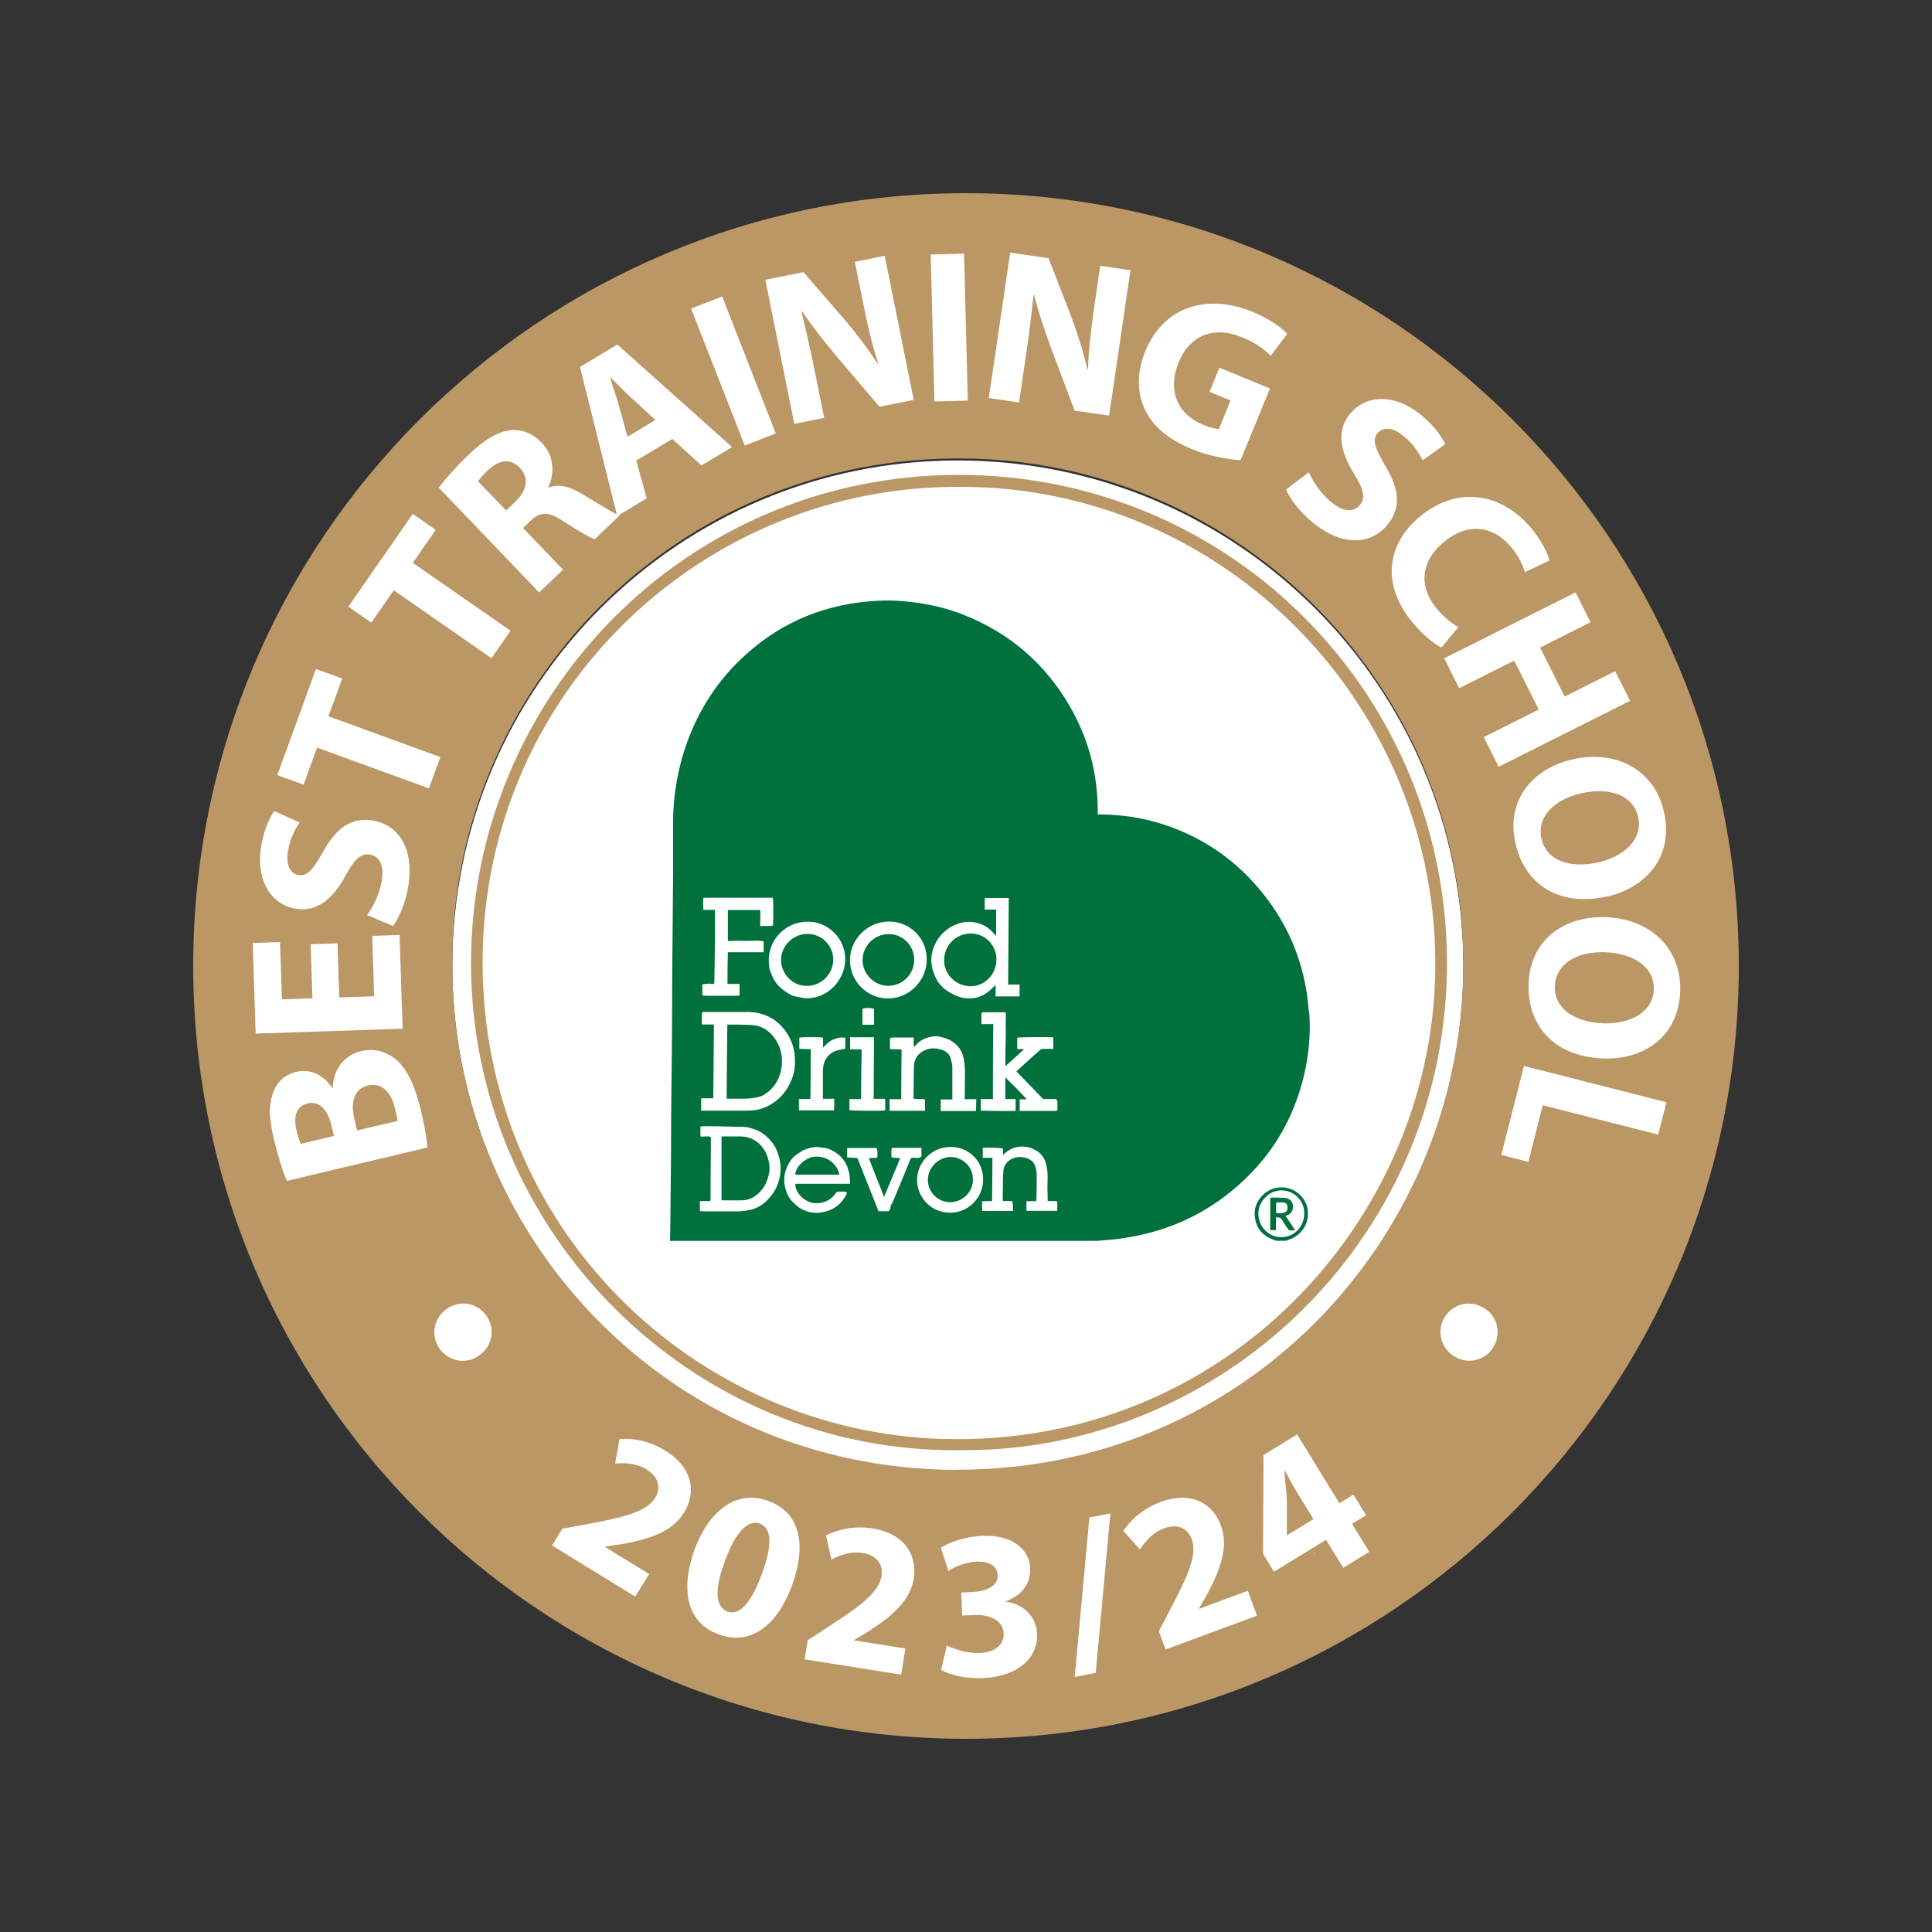 <?xml version="1.0" encoding="UTF-8"?>
<svg xmlns="http://www.w3.org/2000/svg" id="a" data-name="Layer 1" width="720" height="720" viewBox="0 0 150 150">
  <rect x="0" y="0" width="150" height="150" fill="#333333" stroke="none"/>
  <rect width="150" height="150" style="fill: none;"/>
  <g>
    <g id="b" data-name="Layer 1-2">
      <path d="M113.61,74.99c0,21.67-17.57,39.25-39.25,39.25s-39.24-17.57-39.24-39.25,17.57-39.24,39.24-39.24,39.25,17.57,39.25,39.24h0Z" style="fill: #fff;"/>
      <g>
        <path d="M74.99,15c-33.13,0-59.99,26.87-59.99,59.99s26.87,60.01,59.99,60.01,60.01-26.87,60.01-60.01S108.13,15,74.99,15ZM74.24,114.12c-22.5-.07-39.33-18.42-39.11-39.42-.12-21.13,17.36-39.51,40.02-39.1,21.25.38,38.57,17.81,38.46,39.45-.09,20.96-16.85,39.11-39.37,39.06h0Z" style="fill: #bb9766;"/>
        <path d="M64.23,120.79c.09.02.17.03.26.05-.09-.02-.17-.03-.26-.05Z" style="fill: #dac8ac;"/>
        <path d="M74.45,36.87c-21.39,0-37.83,17.38-37.88,37.82-.05,20.93,17.16,38.19,38.04,37.9,19.94.17,37.39-16.05,37.73-37.19.32-21.3-16.68-38.53-37.88-38.53ZM73.39,111.73c-19.58-.51-36.09-16.49-35.92-37.34.19-20.79,17.19-36.71,37.05-36.59,20.45-.07,37.32,16.99,36.91,37.78-.39,19.33-16.43,36.69-38.04,36.14Z" style="fill: #bb9766;"/>
        <path d="M92.9,124.83s-.02.07-.03.09h-.07s.07-.05.1-.09h0Z" style="fill: #bb9766;"/>
        <path d="M102.13,120.59s-.09.05-.12.09v-.12h.07l.03.05.02-.02Z" style="fill: #d7c3a5;"/>
      </g>
    </g>
    <g>
      <path d="M42.87,119.98l.79-1.29,1.83-.34c3.08-.56,4.68-.99,5.36-2.03.46-.74.37-1.61-.68-2.25-.78-.48-1.71-.51-2.41-.44l.34-1.9c1.01-.1,2.33.14,3.56.9,2.06,1.27,2.46,3.17,1.44,4.82-.94,1.53-2.8,2.07-4.84,2.44l-1.27.18-.02.03,3.43,2.11-1.08,1.75-6.46-3.97Z" style="fill: #fff;"/>
      <path d="M61.51,123.06c-1.15,3.1-3.19,4.77-5.75,3.82-2.59-.96-2.87-3.71-1.84-6.56,1.07-2.9,3.16-4.74,5.75-3.78,2.69.99,2.85,3.77,1.83,6.52ZM56.29,121.19c-.87,2.29-.72,3.59.19,3.93.91.34,1.83-.62,2.67-2.91.82-2.22.78-3.57-.16-3.92-.86-.32-1.86.56-2.7,2.89Z" style="fill: #fff;"/>
      <path d="M62.47,128.85l.24-1.5,1.56-1.02c2.64-1.7,3.94-2.71,4.17-3.94.14-.86-.28-1.63-1.49-1.82-.91-.14-1.78.18-2.4.52l-.42-1.88c.89-.47,2.2-.77,3.63-.54,2.39.38,3.48,1.99,3.18,3.9-.28,1.77-1.79,2.98-3.53,4.1l-1.1.66v.03s3.98.63,3.98.63l-.32,2.03-7.49-1.19Z" style="fill: #fff;"/>
      <path d="M73.52,127.77c.45.21,1.49.6,2.51.57,1.3-.05,1.93-.7,1.9-1.5-.04-1.05-1.11-1.49-2.21-1.45l-1.02.04-.07-1.79.97-.04c.84-.05,1.9-.4,1.86-1.3-.02-.64-.57-1.1-1.62-1.06-.87.03-1.78.44-2.21.72l-.58-1.79c.63-.43,1.89-.88,3.28-.93,2.29-.08,3.6,1.07,3.65,2.53.04,1.13-.57,2.05-1.87,2.55v.03c1.29.18,2.36,1.12,2.41,2.51.07,1.89-1.54,3.33-4.25,3.43-1.38.05-2.56-.27-3.2-.64l.44-1.89Z" style="fill: #fff;"/>
      <path d="M83.44,130.21l1.14-12.39,1.63-.32-1.14,12.38-1.63.32Z" style="fill: #fff;"/>
      <path d="M90.5,128.07l-.53-1.42.86-1.65c1.47-2.77,2.11-4.29,1.71-5.48-.3-.82-1.04-1.28-2.19-.85-.86.32-1.46,1.03-1.84,1.63l-1.29-1.44c.54-.85,1.55-1.75,2.9-2.25,2.27-.84,4.01.02,4.68,1.85.62,1.68-.1,3.48-1.07,5.31l-.64,1.11v.03s3.79-1.4,3.79-1.4l.71,1.93-7.11,2.63Z" style="fill: #fff;"/>
      <path d="M104.29,121.72l-1.34-2.17-4.04,2.48-.85-1.39.04-7.67,2.61-1.6,3.28,5.34,1.09-.67.98,1.6-1.09.67,1.34,2.17-2.02,1.24ZM101.98,117.95l-1.24-2.02c-.34-.55-.65-1.12-.97-1.74l-.06.03c.07.77.16,1.45.2,2.21v2.74s.02.03.02.03l2.05-1.26Z" style="fill: #fff;"/>
    </g>
    <g>
      <path d="M37.24,105.21c-.98.76-2.37.51-3.09-.47-.72-.99-.52-2.35.5-3.09,1.01-.74,2.36-.53,3.09.47.72.98.53,2.34-.5,3.09Z" style="fill: #fff;"/>
      <path d="M22.28,91.69c-.29-.63-.7-1.94-1-3.19-.36-1.53-.44-2.51-.15-3.43.23-.87.85-1.61,1.86-1.85.99-.24,2.05.12,2.81,1.26h.03c.04-1.36.78-2.52,2.21-2.87,1-.24,1.91.03,2.63.59.83.65,1.52,1.92,2.04,4.13.29,1.24.43,2.18.48,2.76l-10.9,2.59ZM25.93,88.19l-.2-.82c-.31-1.32-1.03-1.9-1.85-1.7-.84.2-1.13.95-.86,2.08.13.54.24.85.32,1.06l2.59-.61ZM30.86,87.02c-.03-.26-.1-.55-.2-.98-.27-1.14-.94-2.04-2.11-1.76-1.12.27-1.33,1.38-1.03,2.63l.2.86,3.13-.74Z" style="fill: #fff;"/>
      <path d="M26.2,73.24l.14,4.2,2.71-.09-.15-4.69,2.12-.07.24,7.28-11.41.38-.23-7.04,2.12-.07.15,4.45,2.37-.08-.14-4.2,2.1-.07Z" style="fill: #fff;"/>
      <path d="M28.5,71.05c.46-.63.98-1.63,1.15-2.72.18-1.17-.2-1.87-.94-1.98-.7-.11-1.19.36-1.89,1.64-.95,1.77-2.18,2.83-3.82,2.57-1.92-.3-3.14-2.14-2.73-4.8.2-1.27.61-2.17,1.02-2.79l1.97.89c-.29.42-.73,1.17-.91,2.27-.17,1.1.24,1.72.83,1.81.72.11,1.14-.47,1.92-1.84,1.05-1.88,2.23-2.65,3.82-2.4,1.89.3,3.27,2,2.78,5.1-.2,1.29-.74,2.51-1.19,3.09l-2.03-.85Z" style="fill: #fff;"/>
      <path d="M24.62,58.04l-1.05,2.88-2.04-.74,3-8.24,2.04.74-1.07,2.93,8.69,3.17-.89,2.43-8.69-3.17Z" style="fill: #fff;"/>
      <path d="M30.58,45.82l-1.75,2.52-1.78-1.24,5-7.2,1.78,1.24-1.78,2.56,7.59,5.27-1.48,2.13-7.59-5.27Z" style="fill: #fff;"/>
      <path d="M34.06,37.86c.51-.67,1.33-1.6,2.32-2.55,1.22-1.17,2.26-1.81,3.29-1.91.86-.08,1.68.24,2.41,1,1.01,1.05.95,2.49.49,3.42l.04.04c.8-.32,1.64-.07,2.58.49,1.15.68,2.43,1.51,2.9,1.68l-1.91,1.83c-.36-.1-1.2-.59-2.41-1.37-1.2-.82-1.83-.76-2.6-.04l-.56.54,3.1,3.24-1.85,1.77-7.79-8.13ZM39.3,39.63l.73-.7c.93-.89,1.03-1.88.34-2.6-.73-.76-1.6-.65-2.47.16-.45.43-.67.72-.79.87l2.18,2.27Z" style="fill: #fff;"/>
      <path d="M49.4,35.76l.81,2.93-2.29,1.38-2.89-11.58,2.9-1.74,8.91,7.96-2.38,1.43-2.26-2.06-2.8,1.68ZM50.89,32.61l-1.86-1.71c-.52-.48-1.13-1.1-1.63-1.59l-.03.02c.2.67.5,1.5.68,2.16l.67,2.42,2.16-1.3Z" style="fill: #fff;"/>
      <path d="M56.07,23.02l4.16,10.63-2.41.94-4.16-10.63,2.41-.94Z" style="fill: #fff;"/>
      <path d="M61.67,32.91l-2.25-11.19,2.96-.59,3.15,3.63c.9,1.05,1.85,2.31,2.6,3.47h.05c-.46-1.45-.82-2.96-1.15-4.63l-.66-3.27,2.32-.47,2.25,11.19-2.66.53-3.26-3.84c-.9-1.06-1.93-2.36-2.74-3.56l-.05.03c.36,1.46.71,3.04,1.08,4.86l.68,3.37-2.32.47Z" style="fill: #fff;"/>
      <path d="M74.85,19.69l.29,11.41-2.59.07-.29-11.41,2.59-.07Z" style="fill: #fff;"/>
      <path d="M76.77,30.9l1.66-11.29,2.98.44,1.74,4.48c.49,1.29.96,2.79,1.27,4.14h.05c.05-1.51.23-3.04.47-4.73l.48-3.3,2.35.34-1.66,11.29-2.68-.39-1.77-4.71c-.49-1.3-1.02-2.87-1.37-4.27h-.05c-.15,1.51-.35,3.11-.62,4.95l-.5,3.4-2.35-.35Z" style="fill: #fff;"/>
      <path d="M96.33,35.73c-.84-.05-2.38-.28-3.77-.85-1.93-.79-3.12-1.85-3.71-3.18-.6-1.31-.57-2.9.08-4.45,1.45-3.5,4.83-4.46,8.29-3.05,1.36.56,2.3,1.25,2.72,1.72l-1.28,1.71c-.48-.49-1.11-.99-2.27-1.46-1.99-.82-3.96-.3-4.89,1.99-.89,2.18-.05,4.02,1.9,4.82.55.22,1.01.34,1.24.32l.9-2.21-1.63-.67.76-1.87,3.93,1.61-2.28,5.56Z" style="fill: #fff;"/>
      <path d="M101.62,36.67c.32.71.92,1.66,1.78,2.35.92.75,1.72.76,2.19.18.45-.55.28-1.21-.48-2.45-1.06-1.71-1.36-3.3-.32-4.59,1.22-1.51,3.43-1.65,5.52.04,1,.81,1.57,1.62,1.9,2.28l-1.76,1.26c-.22-.46-.65-1.22-1.52-1.92-.87-.7-1.61-.65-1.98-.19-.46.57-.16,1.22.63,2.58,1.1,1.85,1.18,3.26.16,4.51-1.2,1.49-3.37,1.83-5.81-.14-1.01-.82-1.8-1.89-2.08-2.57l1.75-1.33Z" style="fill: #fff;"/>
      <path d="M111.92,50.27c-.48-.21-1.36-.87-2.25-1.94-2.52-3.04-1.92-6.17.59-8.24,3-2.48,6.44-1.73,8.64.94.85,1.03,1.29,1.99,1.4,2.49l-1.91.9c-.16-.54-.47-1.24-1.06-1.94-1.31-1.58-3.27-2.02-5.23-.4-1.76,1.46-2.01,3.42-.54,5.19.5.6,1.18,1.16,1.66,1.42l-1.3,1.58Z" style="fill: #fff;"/>
      <path d="M123.49,48.31l-3.92,1.97,1.91,3.8,3.92-1.97,1.16,2.3-10.2,5.12-1.16-2.3,4.27-2.14-1.91-3.8-4.27,2.14-1.16-2.32,10.2-5.12,1.16,2.32Z" style="fill: #fff;"/>
      <path d="M124.73,69.61c-3.65.81-6.36-.92-7.08-4.18-.73-3.31,1.34-5.79,4.52-6.49,3.34-.74,6.31.85,7.03,4.14.76,3.42-1.4,5.86-4.47,6.54ZM122.8,61.59c-2.18.48-3.49,1.85-3.12,3.53.38,1.7,2.21,2.32,4.38,1.84,2-.44,3.51-1.78,3.13-3.52-.38-1.7-2.22-2.34-4.38-1.86Z" style="fill: #fff;"/>
      <path d="M124.5,82.18c-3.74-.12-5.93-2.47-5.82-5.8.11-3.39,2.73-5.28,5.98-5.17,3.42.11,5.9,2.38,5.79,5.75-.12,3.5-2.8,5.33-5.95,5.22ZM124.62,73.93c-2.23-.07-3.84.92-3.9,2.65-.06,1.74,1.57,2.8,3.78,2.87,2.05.07,3.84-.86,3.9-2.63.06-1.74-1.57-2.81-3.78-2.89Z" style="fill: #fff;"/>
      <path d="M129.38,85.58l-.64,2.51-8.96-2.28-1.12,4.4-2.1-.54,1.76-6.91,11.06,2.82Z" style="fill: #fff;"/>
      <path d="M115.35,101.65c1.02.7,1.21,2.1.5,3.09-.72.98-2.08,1.21-3.09.47-1.01-.74-1.22-2.09-.5-3.09.72-.98,2.06-1.22,3.09-.47Z" style="fill: #fff;"/>
    </g>
    <g>
      <path d="M52.41,60.54s-.02.15-.03.22c0-.07.02-.15.03-.22Z" style="fill: #8bb9a1;"/>
      <g>
        <path d="M101.62,78.56c-.27-3.84-1.71-7.2-4.3-10.05-1.69-1.86-3.7-3.24-6.04-4.16-1.09-.43-2.2-.73-3.36-.92-.84-.12-1.67-.2-2.52-.2h-.17v-.22c0-2.95-.72-5.71-2.22-8.26-1.93-3.29-4.69-5.65-8.26-7.04-1.16-.46-2.37-.75-3.6-.92-.97-.14-1.96-.2-2.95-.15-3.96.19-7.44,1.57-10.37,4.25-2.03,1.84-3.5,4.08-4.45,6.65-.43,1.18-.73,2.39-.92,3.63-.12.8-.19,1.6-.2,2.42v4.25c-.02,1.89-.03,3.79-.05,5.68-.02,1.72-.03,3.45-.03,5.17,0,1.89-.03,3.79-.05,5.66-.02,1.64-.03,3.26-.03,4.88-.02,1.77-.03,3.57-.05,5.34,0,.6-.02,1.19-.03,1.77h33.16c.1,0,.2-.02.32-.03,4.13-.26,7.8-1.67,10.87-4.49,2.44-2.22,4.04-4.96,4.84-8.19.41-1.67.56-3.36.44-5.07h-.02ZM72.91,72.79c.29-.39.67-.7,1.09-.92.68-.32,1.36-.41,2.08-.15.44.15.8.41,1.09.77.05.05.1.1.17.19v-2.06h-.89c.02-.31-.03-.6.03-.9h1.84c-.02,2.23-.03,4.47-.05,6.72h.89v.92h-1.86v-.89c-.15.15-.29.27-.43.41-.31.29-.68.48-1.09.58-.7.15-1.35,0-1.96-.36-.53-.29-.96-.7-1.21-1.26-.48-1.06-.39-2.08.29-3.04h0ZM73.81,82.14c-.12-.32-.38-.55-.73-.65-.49-.14-.99-.14-1.45.14-.43.26-.65.65-.67,1.14-.02.72-.03,1.45-.03,2.17-.02.12,0,.24,0,.36.29.07.6-.03.89.07v.87h-2.75v-.9h.9c0-1.3.02-2.58.03-3.86-.31-.03-.6,0-.9-.03v-.85s.14-.05.2-.05h1.57s.03.02.07.02v.72s.1-.09.14-.1c.2-.26.44-.44.73-.56.39-.14.8-.24,1.25-.12.22.07.46.12.68.24.49.26.82.61,1.01,1.16.15.51.17,1.02.17,1.54,0,.58-.02,1.16-.02,1.74v.15h.9c-.02.31,0,.61-.03.92h-2.73v-.9h.9v-2.56c-.02-.22-.07-.43-.14-.63ZM69.02,71.55c1.54-.02,2.9,1.21,2.93,2.85.05,1.67-1.3,3.1-2.97,3.12-1.69.02-2.97-1.38-2.99-2.92-.02-1.69,1.38-3.05,3.02-3.05ZM67.86,78.33v1.23h-.9v-1.23c.17-.09.72-.09.9,0ZM65.95,85.33h.9c0-1.3.03-2.56.05-3.86h-.9v-.94h1.86c-.02,1.59-.02,3.17-.03,4.78h.87c.05.15.02.31.03.46v.44c-.22.05-2.56.03-2.78-.02v-.87h0ZM62.81,71.56c1.52.03,2.87,1.35,2.81,3-.05,1.55-1.33,2.95-3,2.95-.26-.03-.49-.07-.75-.12-.24-.03-.48-.14-.68-.27s-.41-.27-.6-.44c-.17-.15-.34-.36-.46-.56-.14-.22-.22-.46-.32-.7-.09-.22-.1-.48-.12-.72-.1-1.72,1.35-3.21,3.12-3.14ZM63.9,85.31h.87c0,.32.02.61-.03.9h-2.71v-.89h.89c.02-1.3.03-2.56.03-3.86-.29-.03-.58,0-.89-.03v-.87c.24-.05,1.6-.05,1.84,0v.77c.26-.24.46-.49.77-.61.31-.14.61-.2.96-.15v.85c-.17.03-.31.05-.46.09-.49.1-.87.36-1.11.82-.12.26-.17.55-.17.82v2.12c0,.47,0,.48.02.05ZM54.52,76.42c.17-.02.32-.02.48-.05.15-.02.31.09.46-.02.03-1.89.07-3.79.05-5.71h-.9c0-.32-.07-.63.02-.94h5.37c.05.12.05,1.5.02,2.15-.31.09-.65.02-.99.05-.02-.24,0-.44,0-.65v-.6h-2.52v2.35s.03.05.05.07c.46-.05.92-.02,1.38-.02s.9-.05,1.35.03v.85h-2.78c-.02.82-.03,1.62-.03,2.46h.94v.9s-.15.02-.24.02h-2.41s-.15-.02-.24-.03v-.87h0ZM60.58,91.16c-.09.63-.32,1.21-.73,1.71-.48.6-1.07,1.01-1.84,1.11-.24.03-.46.07-.7.07h-2.73s-.15-.02-.24-.03v-.77h.8s.03-.15.03-.22c0-1.19,0-2.41.02-3.62v-1.14c-.26-.09-.51,0-.8-.03-.03-.27,0-.53,0-.78.07,0,.12-.02.17-.02.58,0,1.18,0,1.76.02.38,0,.75.03,1.11.02.34,0,.67.03.97.14.36.1.68.26.97.49.46.38.84.85,1.02,1.42.19.53.26,1.07.19,1.65h0ZM59.59,85.89c-.49.24-1.01.34-1.55.34h-3.6v-.96h.94l.05-5.73h-.94v-.75c0-.1,0-.17.1-.22h3.41c.41,0,.8.05,1.19.17.78.24,1.4.73,1.86,1.4.44.65.67,1.38.67,2.18.02.55-.07,1.06-.29,1.57-.38.89-.97,1.57-1.84,2h0ZM62.9,93.35c.73.2,1.6-.05,2.05-.8.15-.05.63-.05.8,0-.02.09-.02.17-.05.22-.39.72-.97,1.18-1.77,1.33-.6.14-1.18.05-1.72-.24-.2-.12-.38-.26-.55-.43-.22-.2-.41-.44-.53-.72-.39-.9-.31-1.77.24-2.59.09-.12.19-.22.29-.34.12-.1.26-.19.38-.27.14-.1.26-.19.41-.24.39-.15.8-.27,1.25-.19.22.03.43.05.63.12.92.36,1.47,1.04,1.62,2.01.05.22.03.44.05.7h-4.25c-.05.51.49,1.23,1.16,1.43ZM70.68,90.02c-.46,1.11-.9,2.2-1.36,3.29-.03.09-.09.15-.17.27.02.14-.03.29-.14.46h-.8c-.55-1.38-1.09-2.76-1.64-4.13-.29-.02-.53-.03-.8-.05v-.73h2.29c.09.24.07.49.05.75-.2.05-.43,0-.65.05.39.99.77,1.98,1.18,3,.43-1.02.84-2.01,1.25-3-.22-.07-.46.02-.68-.09,0-.22-.02-.46.03-.72h2.3v.67s-.17.12-.29.12c-.15-.02-.32-.02-.48-.02-.03.05-.07.09-.09.12h0ZM73.9,94.15c-1.62.07-2.66-1.19-2.7-2.47-.03-1.45,1.18-2.64,2.59-2.63,1.33-.03,2.54,1.02,2.54,2.51s-1.18,2.54-2.44,2.59ZM82.07,94.01h-2.37c-.02-.24,0-.49,0-.75h.75s.02-.12.02-.17c.02-.61.02-1.21.02-1.81,0-.26-.03-.51-.12-.75-.05-.17-.15-.32-.31-.43-.49-.38-1.4-.39-1.89.17-.17.19-.26.39-.27.65-.02.2-.03.43-.03.65,0,.51-.02,1.02-.02,1.54,0,.03.02.09.02.14h.7c.12.27.05.51.07.77h-2.39v-.75c.26-.03.51,0,.77-.02.02-1.11.03-2.22.03-3.36h-.75v-.77c.32-.05,1.4,0,1.57.05v.51s.07-.07.1-.09c.68-.67,1.74-.77,2.58-.2.41.27.61.68.7,1.14.14.58.07,1.18.07,1.76.02.31.02.61.02.94.22.05.49-.02.75.05v.73h0ZM82.1,86.22s-.14.03-.2.03h-2.73v-.9h.55c-.55-.6-1.09-1.13-1.67-1.71v1.69h.8v.92c-.9.03-1.79,0-2.7-.02v-.9h.94c0-1.94,0-3.87.03-5.82h-.92v-.87s.1-.05.17-.05h1.62s.05,0,.09.02c.03.34,0,.68,0,1.02.02.34,0,.7,0,1.04s-.02.68-.02,1.04v1.07c.49-.44.97-.87,1.45-1.31-.19-.05-.36,0-.53-.03v-.87c.15-.05,2.49-.07,2.8-.02v.89c-.31,0-.61-.02-.94,0-.63.56-1.28,1.14-1.93,1.74.7.72,1.38,1.43,2.08,2.15h.99s.12.1.12.2v.7-.02Z" style="fill: #00713d;"/>
        <path d="M101.53,93.89c-.15-.96-1.13-1.89-2.39-1.67-.58.09-1.01.41-1.35.85-.36.51-.46,1.07-.32,1.67.17.78.68,1.26,1.43,1.52.05.02.1.05.15.07h.82s.1-.05.15-.07c.84-.24,1.69-1.11,1.5-2.37ZM99.49,96.06c-.96,0-1.81-.8-1.79-1.88.02-.87.8-1.76,1.79-1.76s1.79.82,1.77,1.79c0,1.04-.78,1.83-1.77,1.84h0Z" style="fill: #00713d;"/>
        <path d="M56.42,85.28c0-1.93.03-3.82.05-5.73h.12c.58,0,1.16,0,1.74.03.73.03,1.33.38,1.77.97.58.78.73,1.65.53,2.61-.19.8-.63,1.43-1.35,1.86-.17.1-.38.15-.56.19-.29.05-.58.09-.87.09h-1.42l-.02-.02Z" style="fill: #00713d;"/>
        <path d="M77.36,74.51c0,1.09-.85,2.03-1.94,2.06-1.14.03-2.12-.87-2.12-2.01s.89-2.06,2.03-2.08c1.18-.03,2.06.96,2.03,2.03h0Z" style="fill: #00713d;"/>
        <path d="M56.02,93.19v-4.96h1.38c.55,0,1.06.14,1.48.51.43.38.68.85.8,1.4.09.38.09.75,0,1.11-.17.7-.53,1.28-1.14,1.67-.27.17-.58.26-.9.27-.55.02-1.07,0-1.62,0Z" style="fill: #00713d;"/>
        <path d="M70.98,74.51c0,1.11-.87,2-1.98,2.03-1.07.02-2.01-.87-2.03-1.96-.02-1.07.84-2.03,2-2.06,1.07-.02,2.01.85,2.01,2h0Z" style="fill: #00713d;"/>
        <path d="M62.62,76.54c-1.07.03-2.01-.96-1.98-2.05.02-1.02.9-2.01,2.12-1.98,1.02.02,1.98.89,1.93,2.1-.05,1.07-.99,1.96-2.05,1.93h-.02Z" style="fill: #00713d;"/>
        <path d="M65.17,91.2h-3.43c.03-.65.84-1.36,1.55-1.4.97-.05,1.72.6,1.88,1.4Z" style="fill: #00713d;"/>
        <path d="M75.54,91.57c.02.92-.77,1.76-1.76,1.77-.96,0-1.74-.77-1.74-1.74,0-.92.8-1.77,1.77-1.77s1.76.82,1.72,1.74Z" style="fill: #00713d;"/>
        <path d="M99.81,94.4c.24-.09.34-.14.43-.26.27-.36.2-1.02-.43-1.13-.34-.03-.68-.03-1.02-.03-.05,0-.1,0-.17.02v2.51h.44v-.99c.24-.03.41.03.51.24.12.22.27.43.41.63.03.07.09.14.19.14h.39c-.26-.39-.49-.75-.75-1.13h0ZM99.08,94.18v-.82c.19,0,.38-.02.56,0,.2,0,.32.15.32.36.02.24-.07.38-.27.43-.2.07-.41.03-.61.03Z" style="fill: #00713d;"/>
      </g>
    </g>
  </g>
</svg>
